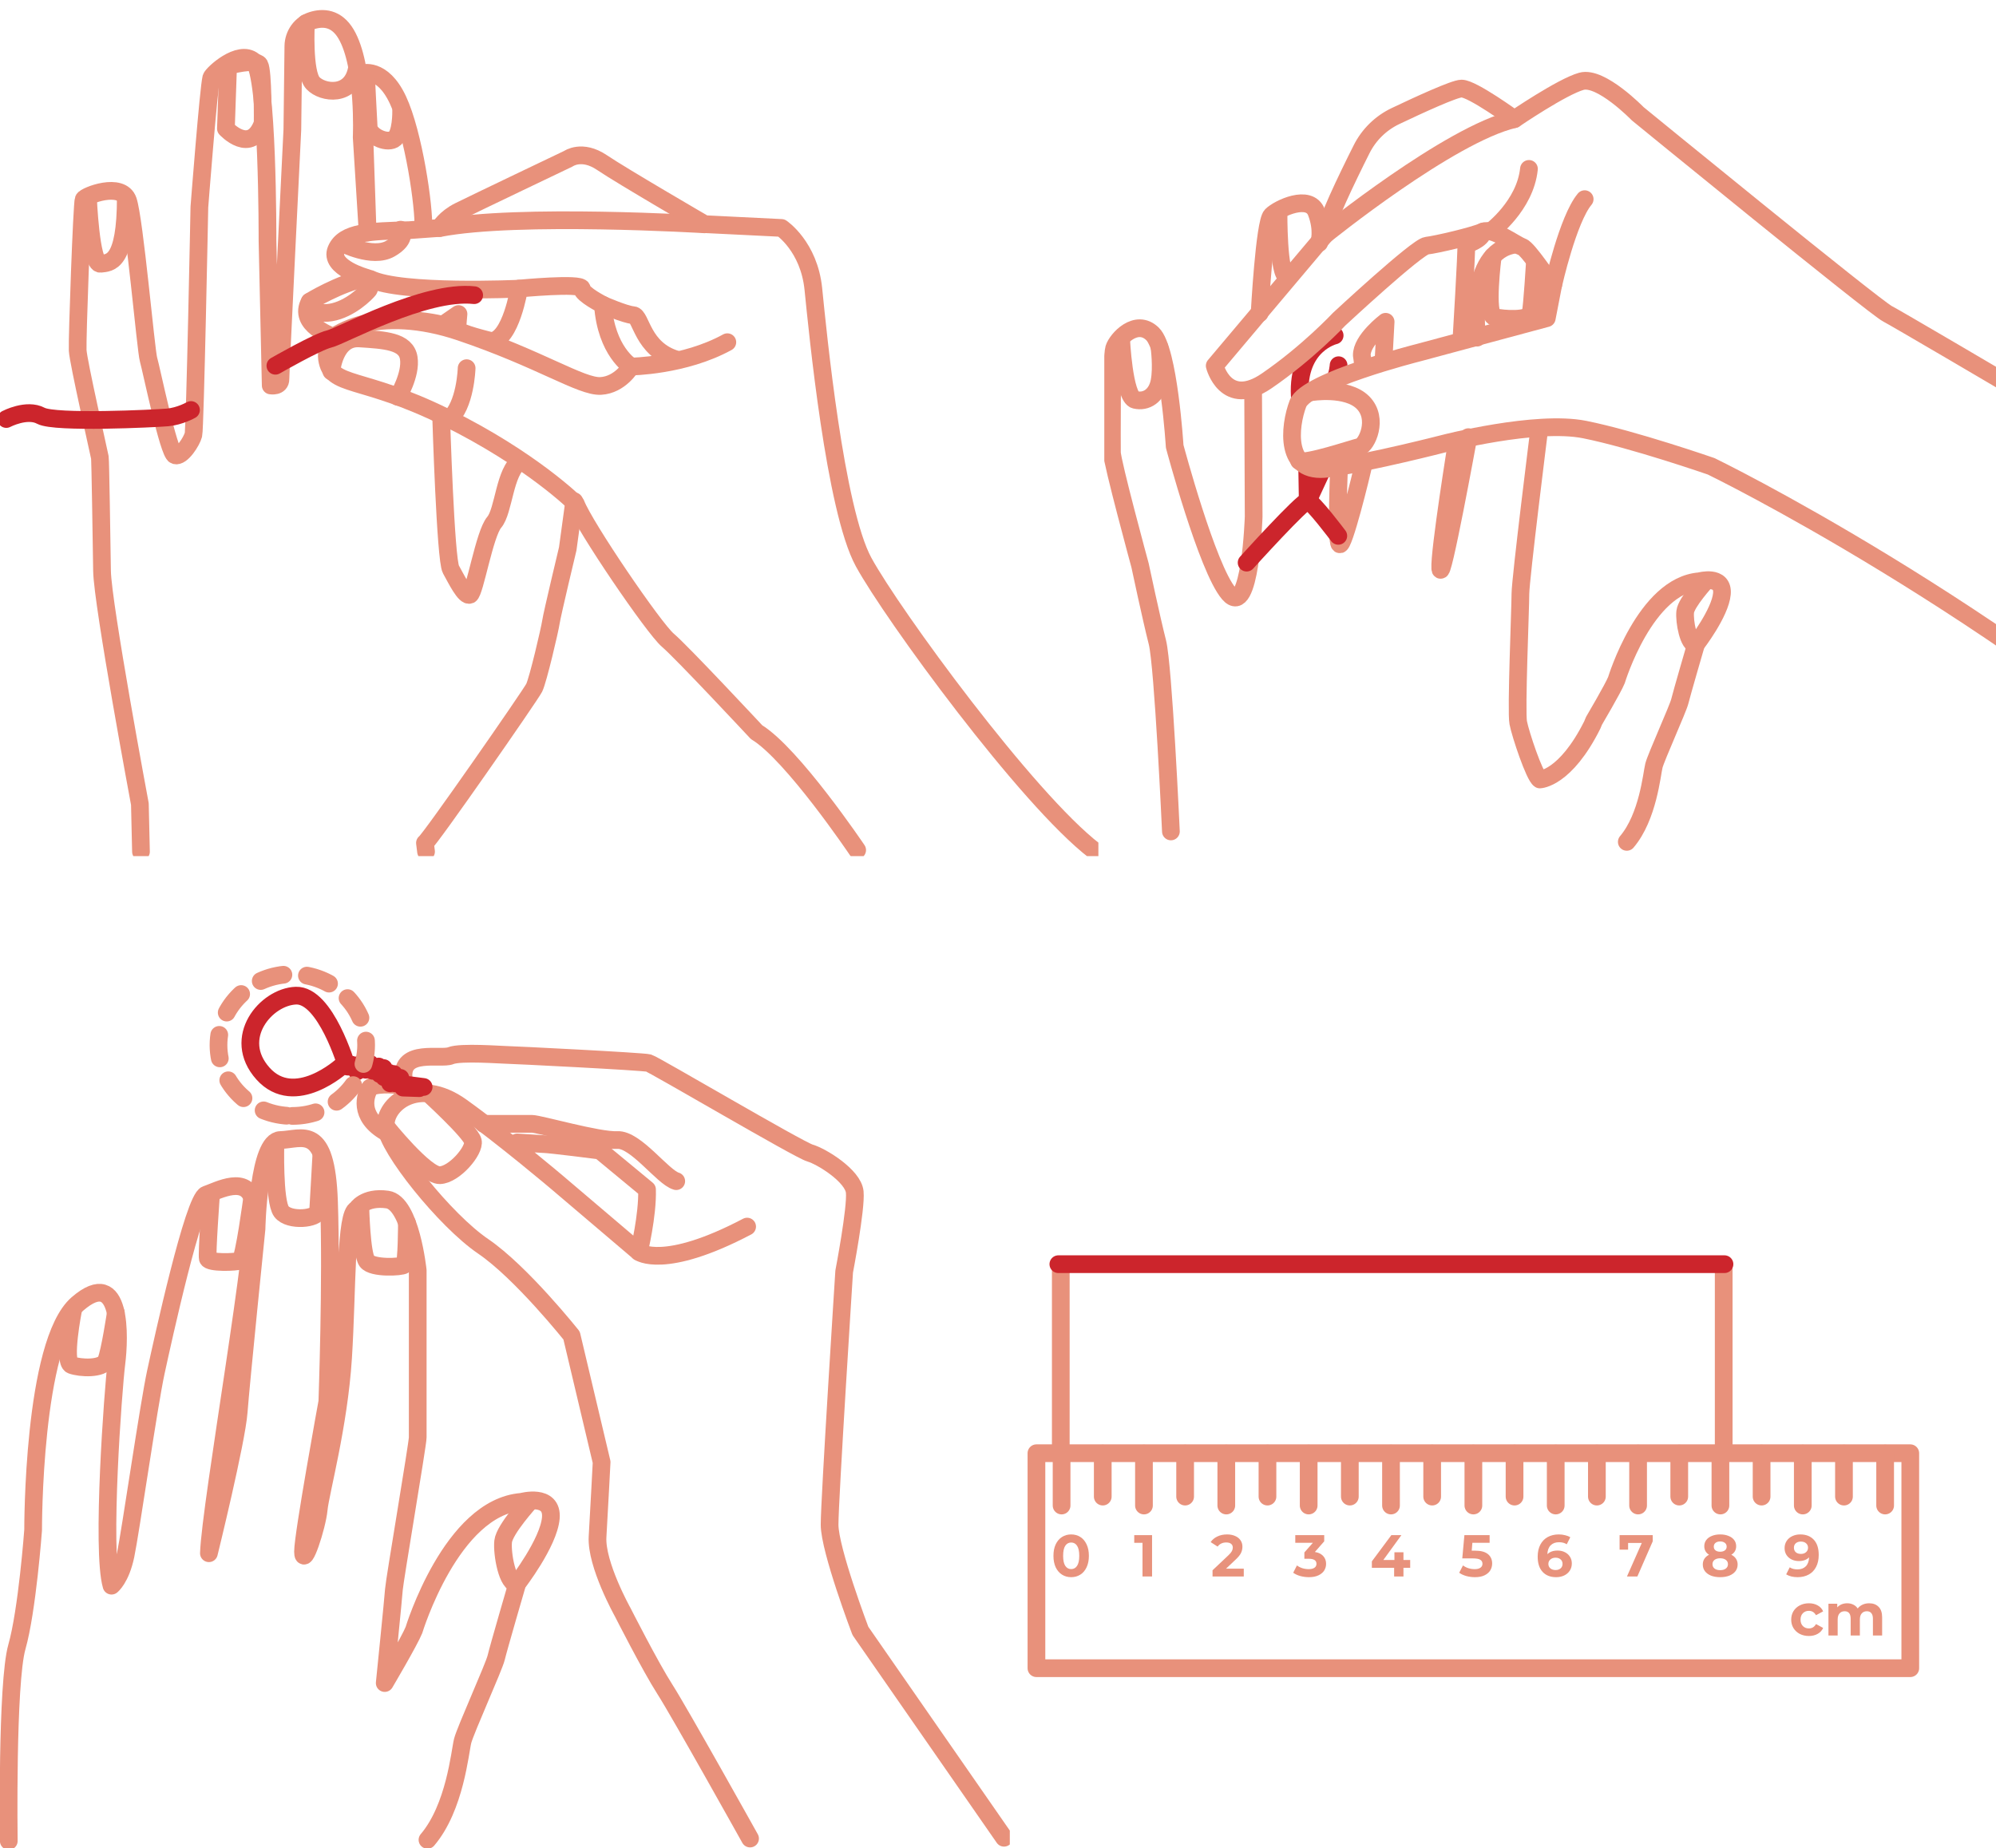 <svg width="338" height="313" viewBox="0 0 338 313" fill="none" xmlns="http://www.w3.org/2000/svg">
<g clip-path="url(#clip0_3938_34959)">
<path d="M74.709 70.691C74.709 70.691 75.44 94.785 76.356 96.432C77.272 98.079 78.734 101.103 79.565 100.734C80.388 100.365 82.035 90.384 83.689 88.46C85.336 86.536 85.428 79.757 88.083 78.11" stroke="#E8917B" stroke-width="3" stroke-miterlimit="10" stroke-linecap="round" stroke-linejoin="round"/>
<path d="M97.24 84.889L96.14 92.946C96.14 92.946 93.485 104.027 93.3 105.312C93.116 106.597 91.1 115.208 90.461 116.486C89.822 117.771 72.692 142.411 71.961 142.773L72.145 144.235" stroke="#E8917B" stroke-width="3" stroke-miterlimit="10" stroke-linecap="round" stroke-linejoin="round"/>
<path d="M106.859 62.081C106.859 62.081 115.839 61.988 123.166 57.956" stroke="#E8917B" stroke-width="3" stroke-miterlimit="10" stroke-linecap="round" stroke-linejoin="round"/>
<path d="M102.096 51.638C102.096 51.638 105.851 53.285 107.228 53.377C108.605 53.469 108.691 59.148 114.554 60.888" stroke="#E8917B" stroke-width="3" stroke-miterlimit="10" stroke-linecap="round" stroke-linejoin="round"/>
<path d="M23.873 144.243L23.688 136.186C23.688 136.186 17.37 102.388 17.278 96.709C17.186 91.03 17.001 78.025 16.909 77.471C16.817 76.917 13.246 61.257 13.154 59.333C13.061 57.409 13.885 34.416 14.162 33.777C14.439 33.138 20.572 30.753 21.672 33.962C22.773 37.17 24.697 59.333 25.151 60.895C25.612 62.45 28.537 76.74 29.637 77.109C30.738 77.478 32.477 74.731 32.754 73.63C33.031 72.53 33.762 35.069 33.762 35.069C33.762 35.069 35.324 14.908 35.778 13.169C35.962 12.53 40.449 8.313 42.919 10.329C45.39 12.346 45.297 40.741 45.297 40.741L45.844 65.289C45.844 65.289 47.491 65.566 47.491 64.189C47.491 62.812 49.507 21.965 49.507 21.965L49.678 7.809C49.699 5.843 50.955 4.068 52.837 3.486C54.675 2.911 56.954 2.996 58.594 5.751C61.802 11.153 61.249 23.25 61.249 23.25L62.257 39.371L61.334 12.438C61.334 12.438 64.72 11.245 67.382 16.924C70.044 22.604 71.869 35.154 71.684 38.725" stroke="#E8917B" stroke-width="3" stroke-miterlimit="10" stroke-linecap="round" stroke-linejoin="round"/>
<path d="M87.899 48.89C87.899 48.89 67.837 49.806 62.712 47.243" stroke="#E8917B" stroke-width="3" stroke-miterlimit="10" stroke-linecap="round" stroke-linejoin="round"/>
<path d="M79.018 62.357C79.018 62.357 78.834 68.768 75.994 71.061" stroke="#E8917B" stroke-width="3" stroke-miterlimit="10" stroke-linecap="round" stroke-linejoin="round"/>
<path d="M56.117 62.904C56.117 62.904 56.579 57.04 60.88 57.317C65.183 57.594 68.76 57.779 69.215 60.618C69.669 63.458 67.383 67.213 67.383 67.213" stroke="#E8917B" stroke-width="3" stroke-miterlimit="10" stroke-linecap="round" stroke-linejoin="round"/>
<path d="M57.948 41.195C57.948 41.195 63.081 43.85 66.098 42.111C69.122 40.372 67.837 38.902 67.837 38.902" stroke="#E8917B" stroke-width="3" stroke-miterlimit="10" stroke-linecap="round" stroke-linejoin="round"/>
<path d="M52.453 51.091C52.453 51.091 52.73 53.469 56.024 52.923C59.325 52.376 62.072 49.537 62.434 49.075C62.803 48.614 61.703 47.336 61.149 47.336" stroke="#E8917B" stroke-width="3" stroke-miterlimit="10" stroke-linecap="round" stroke-linejoin="round"/>
<path d="M14.894 33.407C14.894 33.407 15.355 44.858 17.002 44.673C18.649 44.489 21.304 44.673 21.304 33.407" stroke="#E8917B" stroke-width="3" stroke-miterlimit="10" stroke-linecap="round" stroke-linejoin="round"/>
<path d="M44.482 20.864C42.465 26.358 38.256 21.779 38.256 21.779L38.625 11.152C38.625 11.152 43.296 9.868 43.935 10.968C44.574 12.068 44.482 20.864 44.482 20.864Z" stroke="#E8917B" stroke-width="3" stroke-miterlimit="10" stroke-linecap="round" stroke-linejoin="round"/>
<path d="M51.807 3.919C51.807 3.919 51.346 12.345 53 14.085C54.647 15.824 59.502 16.463 60.418 11.706" stroke="#E8917B" stroke-width="3" stroke-miterlimit="10" stroke-linecap="round" stroke-linejoin="round"/>
<path d="M67.93 18.756C67.93 18.756 68.022 22.88 66.645 23.611C65.268 24.342 62.52 22.972 62.428 21.503C62.336 20.04 61.967 12.438 61.967 12.438" stroke="#E8917B" stroke-width="3" stroke-miterlimit="10" stroke-linecap="round" stroke-linejoin="round"/>
<path d="M119.318 37.994C119.318 37.994 87.621 36.07 74.432 38.633" stroke="#E8917B" stroke-width="3" stroke-miterlimit="10" stroke-linecap="round" stroke-linejoin="round"/>
<path d="M145.151 143.973C145.151 143.973 134.162 127.667 128.114 124.004C128.114 124.004 115.471 110.445 113.092 108.429C110.714 106.412 98.987 89.191 97.517 85.343C97.517 85.343 90.007 77.832 75.532 70.684C61.057 63.535 56.117 65.736 55.378 60.788C54.647 55.84 64.358 51.63 77.91 56.209C91.469 60.788 98.426 65.551 101.727 65.367C105.028 65.182 106.86 62.066 106.86 62.066C106.86 62.066 102.643 59.503 102.096 51.623C102.096 51.623 98.618 49.884 98.525 48.876C98.433 47.868 87.898 48.876 87.898 48.876C87.898 48.876 86.521 57.487 83.227 57.764C83.227 57.764 77.456 56.386 77.456 55.748C77.456 55.109 77.641 53.185 77.641 53.185L74.986 55.017C74.986 55.017 63.996 52.085 56.486 57.032C56.486 57.032 50.26 55.017 52.454 51.077C52.454 51.077 57.494 47.96 62.073 47.044C62.073 47.044 55.662 45.305 56.94 42.281C58.218 39.257 62.712 39.165 69.306 38.98L74.439 38.611C74.439 38.611 75.355 36.964 77.74 35.771C80.125 34.579 96.24 26.884 96.24 26.884C96.24 26.884 98.532 25.237 101.919 27.522C105.305 29.815 119.325 37.965 119.325 37.965L132.33 38.604C132.33 38.604 137.001 41.72 137.733 48.954C138.464 56.188 141.396 86.33 146.251 95.21C151.107 104.091 173.916 135.333 185.366 144.122" stroke="#E8917B" stroke-width="3" stroke-miterlimit="10" stroke-linecap="round" stroke-linejoin="round"/>
<path d="M46.633 61.946C46.633 61.946 53.732 57.871 55.748 57.409C57.764 56.948 71.962 49.075 80.296 49.991" stroke="#CC252C" stroke-width="3" stroke-miterlimit="10" stroke-linecap="round" stroke-linejoin="round"/>
<path d="M1.064 70.968C1.064 70.968 4.543 69.136 6.928 70.421C9.306 71.706 26.259 70.882 28.36 70.698C30.468 70.513 32.342 69.441 32.342 69.441" stroke="#CC252C" stroke-width="3" stroke-miterlimit="10" stroke-linecap="round" stroke-linejoin="round"/>
</g>
<g clip-path="url(#clip1_3938_34959)">
<path d="M234.271 61.31L234.64 54.5C234.64 54.5 230.516 57.616 230.608 60.209C230.7 60.671 230.885 62.41 230.885 62.41" stroke="#E8917B" stroke-width="3" stroke-miterlimit="10" stroke-linecap="round" stroke-linejoin="round"/>
<path d="M198.28 140.817C198.28 140.817 196.995 112.698 195.987 108.759C194.979 104.819 193.055 95.753 193.055 95.753C193.055 95.753 188.292 78.255 188.292 76.6C188.292 74.947 188.199 60.571 188.661 59.017C189.122 57.462 192.416 53.884 195.163 56.546C197.911 59.208 198.919 75.6 198.919 75.6C198.919 75.6 204.413 96.208 208.076 100.517C211.739 104.826 212.293 87.512 212.293 87.512L212.201 65.803" stroke="#E8917B" stroke-width="3" stroke-miterlimit="10" stroke-linecap="round" stroke-linejoin="round"/>
<path d="M213.301 53.06C213.301 53.06 214.124 37.67 215.317 36.484C216.509 35.292 221.727 32.821 222.92 35.938C224.112 39.054 223.381 41.155 223.381 41.155" stroke="#E8917B" stroke-width="3" stroke-miterlimit="10" stroke-linecap="round" stroke-linejoin="round"/>
<path d="M223.921 79.532L221.451 84.85L221.358 79.263" stroke="#CC252C" stroke-width="3" stroke-miterlimit="10" stroke-linecap="round" stroke-linejoin="round"/>
<path d="M226.675 61.855C226.675 61.855 226.583 63.595 225.852 64.603" stroke="#CC252C" stroke-width="3" stroke-miterlimit="10" stroke-linecap="round" stroke-linejoin="round"/>
<path d="M226.761 78.985C226.761 78.985 226.214 91.628 226.853 92.175C227.492 92.722 230.516 80.54 230.977 78.254" stroke="#E8917B" stroke-width="3" stroke-miterlimit="10" stroke-linecap="round" stroke-linejoin="round"/>
<path d="M246.73 74.677C246.73 74.677 243.706 93.454 243.891 96.293C244.076 99.133 248.654 74.038 248.654 74.038" stroke="#E8917B" stroke-width="3" stroke-miterlimit="10" stroke-linecap="round" stroke-linejoin="round"/>
<path d="M247.469 57.639C247.469 57.639 248.385 42.526 248.292 41.425C248.292 41.425 251.039 40.602 251.132 39.225" stroke="#E8917B" stroke-width="3" stroke-miterlimit="10" stroke-linecap="round" stroke-linejoin="round"/>
<path d="M250.123 57.185C250.123 57.185 248.291 42.618 256.533 41.433" stroke="#E8917B" stroke-width="3" stroke-miterlimit="10" stroke-linecap="round" stroke-linejoin="round"/>
<path d="M260.473 45.188C260.473 45.188 261.665 51.598 261.112 53.983" stroke="#E8917B" stroke-width="3" stroke-miterlimit="10" stroke-linecap="round" stroke-linejoin="round"/>
<path d="M224.383 39.779C224.383 39.779 245.452 22.741 256.441 20.179" stroke="#E8917B" stroke-width="3" stroke-miterlimit="10" stroke-linecap="round" stroke-linejoin="round"/>
<path d="M263.036 48.205C263.036 48.205 265.507 37.124 268.346 33.73" stroke="#E8917B" stroke-width="3" stroke-miterlimit="10" stroke-linecap="round" stroke-linejoin="round"/>
<path d="M252.501 39.139C252.501 39.139 258.272 34.837 258.911 28.605" stroke="#E8917B" stroke-width="3" stroke-miterlimit="10" stroke-linecap="round" stroke-linejoin="round"/>
<path d="M221.997 66.434C221.997 66.434 228.046 65.426 230.793 68.174C233.54 70.921 231.432 75.407 230.246 75.684C229.054 75.961 221.181 78.616 219.988 78.062" stroke="#E8917B" stroke-width="3" stroke-miterlimit="10" stroke-linecap="round" stroke-linejoin="round"/>
<path d="M189.846 57.369C189.846 57.369 190.307 67.265 192.224 67.719C194.141 68.174 195.887 66.988 196.348 64.603C196.81 62.225 196.348 58.831 196.348 58.831" stroke="#E8917B" stroke-width="3" stroke-miterlimit="10" stroke-linecap="round" stroke-linejoin="round"/>
<path d="M216.503 35.931C216.503 35.931 216.411 46.742 217.965 46.828" stroke="#E8917B" stroke-width="3" stroke-miterlimit="10" stroke-linecap="round" stroke-linejoin="round"/>
<path d="M252.778 43.441C252.778 43.441 251.493 53.337 253.055 53.699C254.61 54.069 258.919 54.338 259.196 53.06C259.473 51.776 259.927 44.265 259.927 44.265" stroke="#E8917B" stroke-width="3" stroke-miterlimit="10" stroke-linecap="round" stroke-linejoin="round"/>
<path d="M226.008 56.815C226.008 56.815 219.641 58.257 220.102 67.052" stroke="#CC252C" stroke-width="3" stroke-miterlimit="10" stroke-linecap="round" stroke-linejoin="round"/>
<path d="M275.48 142.585C279.079 138.347 279.718 131.077 280.073 129.665C280.428 128.252 284.169 119.989 284.453 118.789C284.737 117.59 287.207 109.114 287.207 109.114C287.207 109.114 291.303 103.818 291.587 100.566C291.871 97.315 287.775 98.451 287.775 98.451C278.596 99.154 273.726 115.183 273.726 115.183C273.158 116.596 269.914 122.104 269.914 122.104L269.644 122.765C265.066 131.922 260.757 132.015 260.757 132.015C259.841 131.468 257.456 124.319 257.094 122.396C256.724 120.472 257.463 103.065 257.463 100.595C257.463 98.124 260.671 72.568 260.671 72.568" stroke="#E8917B" stroke-width="3" stroke-miterlimit="10" stroke-linecap="round" stroke-linejoin="round"/>
<path d="M288.933 98.315C288.933 98.315 285.547 102.021 285.37 103.611C285.192 105.201 285.938 109.368 287.208 109.12" stroke="#E8917B" stroke-width="3" stroke-miterlimit="10" stroke-linecap="round" stroke-linejoin="round"/>
<path d="M385.776 91.991C385.776 91.991 321.843 54.253 319.643 53.153C317.442 52.053 277.326 19.263 277.326 19.263C277.326 19.263 271.1 12.852 267.799 13.768C264.498 14.684 256.441 20.179 256.441 20.179C256.441 20.179 249.332 15 247.5 15C246.312 15 240.357 17.733 236.317 19.655C233.828 20.839 231.808 22.814 230.571 25.278C228.13 30.135 224.256 38.141 224.383 39.779L205.698 61.949C205.698 61.949 207.53 69.275 214.494 64.511C221.458 59.748 226.761 54.069 226.761 54.069C226.761 54.069 239.95 41.795 241.597 41.61C243.244 41.426 249.477 39.963 251.124 39.232C252.771 38.501 256.619 41.433 257.719 41.795C258.819 42.157 262.298 47.658 263.029 48.205L261.929 53.884L240.128 59.748C240.128 59.748 221.259 64.511 219.79 68.359C218.327 72.206 217.411 80.448 224.922 79.348C232.433 78.248 244.522 75.131 244.522 75.131C244.522 75.131 260.097 71.099 268.339 72.753C276.581 74.4 289.771 78.979 289.771 78.979C289.771 78.979 338.135 102.426 381.183 140.902" stroke="#E8917B" stroke-width="3" stroke-miterlimit="10" stroke-linecap="round" stroke-linejoin="round"/>
<path d="M211.101 95.292C211.101 95.292 220.627 84.757 221.451 84.849C222.274 84.942 226.626 90.755 226.626 90.755" stroke="#CC252C" stroke-width="3" stroke-miterlimit="10" stroke-linecap="round" stroke-linejoin="round"/>
</g>
<g clip-path="url(#clip2_3938_34959)">
<path d="M127.015 311.386C127.015 311.386 115.061 289.955 112.59 286.107C110.12 282.26 105.449 273.052 105.449 273.052C105.449 273.052 100.913 264.945 101.19 260.274C101.466 255.603 101.878 247.631 101.878 247.631L96.795 226.2C96.795 226.2 88.277 215.48 81.817 211.086C75.357 206.692 65.603 194.46 65.326 190.748C65.049 187.035 70.82 182.229 78.104 187.447C85.388 192.664 94.453 200.36 94.453 200.36L108.189 212.037C108.189 212.037 109.701 205.854 109.566 201.46L101.594 194.865C101.594 194.865 93.076 193.765 91.975 193.765L87.581 193.488" stroke="#E8917B" stroke-width="3" stroke-miterlimit="10" stroke-linecap="round" stroke-linejoin="round"/>
<path d="M170.02 311.252L145.699 276.218C145.699 276.218 140.481 262.482 140.481 258.223C140.481 253.963 142.952 215.353 142.952 215.353C142.952 215.353 145.01 204.633 144.741 201.886C144.471 199.139 139.104 195.838 137.18 195.291C135.257 194.744 110.801 180.312 109.835 180.043C108.87 179.773 86.615 178.665 85.791 178.665C84.968 178.665 77.961 178.119 76.314 178.8C74.667 179.489 67.931 177.565 68.342 182.513" stroke="#E8917B" stroke-width="3" stroke-miterlimit="10" stroke-linecap="round" stroke-linejoin="round"/>
<path d="M81.908 190.336C81.908 190.336 88.78 190.336 90.058 190.336C91.343 190.336 101.416 193.268 104.532 193.083C107.649 192.899 112.228 199.401 114.513 200.047" stroke="#E8917B" stroke-width="3" stroke-miterlimit="10" stroke-linecap="round" stroke-linejoin="round"/>
<path d="M65.326 190.748C65.326 190.748 72.013 199.131 74.484 199.039C76.954 198.947 80.44 194.822 80.071 193.268C79.701 191.713 72.468 185.118 72.468 185.118" stroke="#E8917B" stroke-width="3" stroke-miterlimit="10" stroke-linecap="round" stroke-linejoin="round"/>
<path d="M1.486 311.799C1.486 311.799 1.117 285.05 2.863 278.916C4.609 272.783 5.61 259.132 5.61 259.132C5.61 259.132 5.511 227.435 13.114 220.84C20.717 214.245 20.262 226.612 19.709 230.914C19.162 235.216 17.146 262.61 18.885 268.559C18.885 268.559 20.44 267.367 21.263 263.427C22.087 259.487 25.203 237.871 26.396 232.376C27.588 226.882 32.806 203.065 34.914 202.334C37.023 201.602 41.786 198.947 42.886 203.434C43.987 207.92 35.653 254.638 35.376 263.065C35.376 263.065 40.047 244.103 40.416 239.156C40.785 234.208 43.44 208.105 43.44 208.105C43.44 208.105 43.717 193.176 47.472 193.084C51.228 192.991 55.26 190.152 55.714 203.526C56.176 216.9 55.437 236.962 55.437 237.232C55.437 237.501 51.313 259.856 51.313 262.788C51.313 265.72 53.691 258.571 53.968 255.646C54.245 252.714 57.354 241.541 58.092 229.998C58.831 218.455 58.462 205.542 60.385 204.811C60.385 204.811 61.67 202.61 65.603 203.164C69.543 203.711 70.736 215.161 70.736 215.161C70.736 215.161 70.736 242.364 70.736 243.465C70.736 244.565 66.796 267.736 66.703 269.205C66.611 270.668 65.149 285.05 65.149 285.05C65.149 285.05 69.365 277.908 70.097 276.07C70.097 276.07 76.415 255.277 88.327 254.361C88.327 254.361 93.636 252.899 93.275 257.109C92.905 261.325 87.595 268.19 87.595 268.19C87.595 268.19 84.387 279.179 84.025 280.741C83.663 282.303 78.807 293.015 78.346 294.846C77.884 296.678 77.061 306.112 72.389 311.607" stroke="#E8917B" stroke-width="3" stroke-miterlimit="10" stroke-linecap="round" stroke-linejoin="round"/>
<path d="M108.195 212.044C108.195 212.044 112.412 215.161 126.518 207.742" stroke="#E8917B" stroke-width="3" stroke-miterlimit="10" stroke-linecap="round" stroke-linejoin="round"/>
<path d="M12.382 221.848C12.382 221.848 10.642 230.643 12.105 231.19C13.567 231.736 17.322 231.921 17.968 230.459C18.614 228.996 19.615 222.309 19.615 222.309" stroke="#E8917B" stroke-width="3" stroke-miterlimit="10" stroke-linecap="round" stroke-linejoin="round"/>
<path d="M35.737 202.248C35.737 202.248 35.005 212.321 35.19 213.145C35.375 213.968 40.046 213.784 40.685 213.514C41.324 213.237 42.701 202.887 42.701 202.887" stroke="#E8917B" stroke-width="3" stroke-miterlimit="10" stroke-linecap="round" stroke-linejoin="round"/>
<path d="M46.641 193.637C46.641 193.637 46.364 203.44 47.649 205.18C48.934 206.919 53.79 206.464 53.875 205.087C53.967 203.71 54.422 195.468 54.422 195.468" stroke="#E8917B" stroke-width="3" stroke-miterlimit="10" stroke-linecap="round" stroke-linejoin="round"/>
<path d="M61.023 204.534C61.023 204.534 61.208 212.322 62.124 213.599C63.039 214.877 67.987 214.608 68.442 214.238C68.903 213.869 68.903 207.097 68.903 207.097" stroke="#E8917B" stroke-width="3" stroke-miterlimit="10" stroke-linecap="round" stroke-linejoin="round"/>
<path d="M67.022 183.742C67.022 183.742 63.082 183.422 62.536 184.38C61.989 185.339 60.477 189.009 65.418 191.799" stroke="#E8917B" stroke-width="3" stroke-miterlimit="10" stroke-linecap="round" stroke-linejoin="round"/>
<path d="M89.832 254.184C89.832 254.184 85.437 258.99 85.203 261.055C84.976 263.114 85.934 268.523 87.581 268.197" stroke="#E8917B" stroke-width="3" stroke-miterlimit="10" stroke-linecap="round" stroke-linejoin="round"/>
<path d="M71.005 184.294L68.257 184.202L67.796 182.555L66.057 183.471L65.965 181.732L64.318 181.916L64.133 180.631L61.932 181.178L61.748 180.078C61.748 180.078 59.455 180.809 58.724 180.624C58.724 180.624 55.153 168.443 50.113 168.627C45.072 168.812 39.124 175.769 44.526 181.817C49.928 187.865 57.992 180.44 57.992 180.44C57.992 180.44 60.101 179.616 60.463 181.448L62.664 180.163L63.125 181.355L64.957 180.894L65.049 182.449L66.696 181.902L66.788 183.457L71.736 184.096" stroke="#CC252C" stroke-width="3" stroke-miterlimit="10" stroke-linecap="round" stroke-linejoin="round"/>
<path d="M49.5 189C56.404 189 62 183.627 62 177C62 170.373 56.404 165 49.5 165C42.596 165 37 170.373 37 177C37 183.627 42.596 189 49.5 189Z" stroke="#E8917B" stroke-width="3" stroke-miterlimit="10" stroke-linecap="round" stroke-linejoin="round" stroke-dasharray="4 4"/>
</g>
<g clip-path="url(#clip3_3938_34959)">
<path d="M323.485 246.125H175.509V282.535H323.485V246.125Z" stroke="#E8917B" stroke-width="3" stroke-miterlimit="10" stroke-linecap="round" stroke-linejoin="round"/>
<path d="M306.32 277.08C305.747 277.08 305.23 276.963 304.77 276.73C304.317 276.49 303.96 276.16 303.7 275.74C303.447 275.32 303.32 274.843 303.32 274.31C303.32 273.777 303.447 273.3 303.7 272.88C303.96 272.46 304.317 272.133 304.77 271.9C305.23 271.66 305.747 271.54 306.32 271.54C306.887 271.54 307.38 271.66 307.8 271.9C308.227 272.133 308.537 272.47 308.73 272.91L307.52 273.56C307.24 273.067 306.837 272.82 306.31 272.82C305.903 272.82 305.567 272.953 305.3 273.22C305.033 273.487 304.9 273.85 304.9 274.31C304.9 274.77 305.033 275.133 305.3 275.4C305.567 275.667 305.903 275.8 306.31 275.8C306.843 275.8 307.247 275.553 307.52 275.06L308.73 275.72C308.537 276.147 308.227 276.48 307.8 276.72C307.38 276.96 306.887 277.08 306.32 277.08ZM316.518 271.54C317.192 271.54 317.725 271.74 318.118 272.14C318.518 272.533 318.718 273.127 318.718 273.92V277H317.158V274.16C317.158 273.733 317.068 273.417 316.888 273.21C316.715 272.997 316.465 272.89 316.138 272.89C315.772 272.89 315.482 273.01 315.268 273.25C315.055 273.483 314.948 273.833 314.948 274.3V277H313.388V274.16C313.388 273.313 313.048 272.89 312.368 272.89C312.008 272.89 311.722 273.01 311.508 273.25C311.295 273.483 311.188 273.833 311.188 274.3V277H309.628V271.62H311.118V272.24C311.318 272.013 311.562 271.84 311.848 271.72C312.142 271.6 312.462 271.54 312.808 271.54C313.188 271.54 313.532 271.617 313.838 271.77C314.145 271.917 314.392 272.133 314.578 272.42C314.798 272.14 315.075 271.923 315.408 271.77C315.748 271.617 316.118 271.54 316.518 271.54Z" fill="#E8927C"/>
<path d="M181.39 267.12C180.81 267.12 180.293 266.977 179.84 266.69C179.387 266.403 179.03 265.99 178.77 265.45C178.517 264.903 178.39 264.253 178.39 263.5C178.39 262.747 178.517 262.1 178.77 261.56C179.03 261.013 179.387 260.597 179.84 260.31C180.293 260.023 180.81 259.88 181.39 259.88C181.97 259.88 182.487 260.023 182.94 260.31C183.393 260.597 183.747 261.013 184 261.56C184.26 262.1 184.39 262.747 184.39 263.5C184.39 264.253 184.26 264.903 184 265.45C183.747 265.99 183.393 266.403 182.94 266.69C182.487 266.977 181.97 267.12 181.39 267.12ZM181.39 265.75C181.817 265.75 182.15 265.567 182.39 265.2C182.637 264.833 182.76 264.267 182.76 263.5C182.76 262.733 182.637 262.167 182.39 261.8C182.15 261.433 181.817 261.25 181.39 261.25C180.97 261.25 180.637 261.433 180.39 261.8C180.15 262.167 180.03 262.733 180.03 263.5C180.03 264.267 180.15 264.833 180.39 265.2C180.637 265.567 180.97 265.75 181.39 265.75Z" fill="#E8927C"/>
<path d="M195.09 260V267H193.47V261.3H192.07V260H195.09Z" fill="#E8927C"/>
<path d="M210.62 265.68V267H205.33V265.95L208.03 263.4C208.317 263.127 208.51 262.893 208.61 262.7C208.71 262.5 208.76 262.303 208.76 262.11C208.76 261.83 208.663 261.617 208.47 261.47C208.283 261.317 208.007 261.24 207.64 261.24C207.333 261.24 207.057 261.3 206.81 261.42C206.563 261.533 206.357 261.707 206.19 261.94L205.01 261.18C205.283 260.773 205.66 260.457 206.14 260.23C206.62 259.997 207.17 259.88 207.79 259.88C208.31 259.88 208.763 259.967 209.15 260.14C209.543 260.307 209.847 260.547 210.06 260.86C210.28 261.167 210.39 261.53 210.39 261.95C210.39 262.33 210.31 262.687 210.15 263.02C209.99 263.353 209.68 263.733 209.22 264.16L207.61 265.68H210.62Z" fill="#E8927C"/>
<path d="M222.66 262.85C223.273 262.95 223.743 263.18 224.07 263.54C224.397 263.893 224.56 264.333 224.56 264.86C224.56 265.267 224.453 265.643 224.24 265.99C224.027 266.33 223.7 266.603 223.26 266.81C222.827 267.017 222.293 267.12 221.66 267.12C221.167 267.12 220.68 267.057 220.2 266.93C219.727 266.797 219.323 266.61 218.99 266.37L219.62 265.13C219.887 265.33 220.193 265.487 220.54 265.6C220.893 265.707 221.253 265.76 221.62 265.76C222.027 265.76 222.347 265.683 222.58 265.53C222.813 265.37 222.93 265.147 222.93 264.86C222.93 264.287 222.493 264 221.62 264H220.88V262.93L222.32 261.3H219.34V260H224.24V261.05L222.66 262.85Z" fill="#E8927C"/>
<path d="M238.8 265.53H237.66V267H236.08V265.53H232.31V264.44L235.61 260H237.31L234.25 264.21H236.13V262.9H237.66V264.21H238.8V265.53Z" fill="#E8927C"/>
<path d="M249.79 262.63C250.777 262.63 251.503 262.827 251.97 263.22C252.443 263.613 252.68 264.14 252.68 264.8C252.68 265.227 252.573 265.617 252.36 265.97C252.147 266.317 251.82 266.597 251.38 266.81C250.947 267.017 250.41 267.12 249.77 267.12C249.277 267.12 248.79 267.057 248.31 266.93C247.837 266.797 247.433 266.61 247.1 266.37L247.74 265.13C248.007 265.33 248.313 265.487 248.66 265.6C249.007 265.707 249.363 265.76 249.73 265.76C250.137 265.76 250.457 265.68 250.69 265.52C250.923 265.36 251.04 265.137 251.04 264.85C251.04 264.55 250.917 264.323 250.67 264.17C250.43 264.017 250.01 263.94 249.41 263.94H247.62L247.98 260H252.25V261.3H249.33L249.22 262.63H249.79Z" fill="#E8927C"/>
<path d="M263.76 262.61C264.207 262.61 264.613 262.7 264.98 262.88C265.347 263.06 265.637 263.317 265.85 263.65C266.063 263.977 266.17 264.357 266.17 264.79C266.17 265.257 266.053 265.667 265.82 266.02C265.587 266.373 265.267 266.647 264.86 266.84C264.46 267.027 264.013 267.12 263.52 267.12C262.54 267.12 261.773 266.82 261.22 266.22C260.667 265.62 260.39 264.763 260.39 263.65C260.39 262.857 260.54 262.177 260.84 261.61C261.14 261.043 261.557 260.613 262.09 260.32C262.63 260.027 263.253 259.88 263.96 259.88C264.333 259.88 264.69 259.923 265.03 260.01C265.377 260.09 265.67 260.207 265.91 260.36L265.31 261.55C264.963 261.317 264.527 261.2 264 261.2C263.407 261.2 262.937 261.373 262.59 261.72C262.243 262.067 262.057 262.57 262.03 263.23C262.443 262.817 263.02 262.61 263.76 262.61ZM263.43 265.91C263.777 265.91 264.057 265.817 264.27 265.63C264.49 265.443 264.6 265.19 264.6 264.87C264.6 264.55 264.49 264.297 264.27 264.11C264.057 263.917 263.77 263.82 263.41 263.82C263.057 263.82 262.767 263.92 262.54 264.12C262.313 264.313 262.2 264.563 262.2 264.87C262.2 265.177 262.31 265.427 262.53 265.62C262.75 265.813 263.05 265.91 263.43 265.91Z" fill="#E8927C"/>
<path d="M279.87 260V261.05L277.27 267H275.51L278.02 261.32H275.7V262.46H274.26V260H279.87Z" fill="#E8927C"/>
<path d="M293.18 263.32C293.527 263.493 293.79 263.72 293.97 264C294.157 264.28 294.25 264.603 294.25 264.97C294.25 265.403 294.127 265.783 293.88 266.11C293.633 266.43 293.287 266.68 292.84 266.86C292.393 267.033 291.877 267.12 291.29 267.12C290.703 267.12 290.187 267.033 289.74 266.86C289.3 266.68 288.957 266.43 288.71 266.11C288.47 265.783 288.35 265.403 288.35 264.97C288.35 264.603 288.44 264.28 288.62 264C288.807 263.72 289.07 263.493 289.41 263.32C289.15 263.16 288.95 262.96 288.81 262.72C288.67 262.473 288.6 262.193 288.6 261.88C288.6 261.473 288.713 261.12 288.94 260.82C289.167 260.52 289.483 260.29 289.89 260.13C290.297 259.963 290.763 259.88 291.29 259.88C291.823 259.88 292.293 259.963 292.7 260.13C293.113 260.29 293.433 260.52 293.66 260.82C293.887 261.12 294 261.473 294 261.88C294 262.193 293.93 262.473 293.79 262.72C293.65 262.96 293.447 263.16 293.18 263.32ZM291.29 261.07C290.963 261.07 290.7 261.15 290.5 261.31C290.307 261.463 290.21 261.677 290.21 261.95C290.21 262.217 290.307 262.427 290.5 262.58C290.693 262.733 290.957 262.81 291.29 262.81C291.623 262.81 291.89 262.733 292.09 262.58C292.29 262.427 292.39 262.217 292.39 261.95C292.39 261.677 292.29 261.463 292.09 261.31C291.89 261.15 291.623 261.07 291.29 261.07ZM291.29 265.93C291.697 265.93 292.017 265.84 292.25 265.66C292.49 265.473 292.61 265.227 292.61 264.92C292.61 264.613 292.49 264.37 292.25 264.19C292.017 264.01 291.697 263.92 291.29 263.92C290.89 263.92 290.573 264.01 290.34 264.19C290.107 264.37 289.99 264.613 289.99 264.92C289.99 265.233 290.107 265.48 290.34 265.66C290.573 265.84 290.89 265.93 291.29 265.93Z" fill="#E8927C"/>
<path d="M304.85 259.88C305.83 259.88 306.597 260.18 307.15 260.78C307.703 261.373 307.98 262.23 307.98 263.35C307.98 264.143 307.83 264.823 307.53 265.39C307.237 265.957 306.82 266.387 306.28 266.68C305.74 266.973 305.117 267.12 304.41 267.12C304.037 267.12 303.68 267.08 303.34 267C303 266.913 302.71 266.793 302.47 266.64L303.07 265.45C303.41 265.683 303.847 265.8 304.38 265.8C304.973 265.8 305.443 265.627 305.79 265.28C306.137 264.927 306.323 264.42 306.35 263.76C305.93 264.18 305.35 264.39 304.61 264.39C304.163 264.39 303.757 264.3 303.39 264.12C303.023 263.94 302.733 263.687 302.52 263.36C302.307 263.027 302.2 262.643 302.2 262.21C302.2 261.743 302.317 261.333 302.55 260.98C302.783 260.627 303.1 260.357 303.5 260.17C303.907 259.977 304.357 259.88 304.85 259.88ZM304.97 263.18C305.323 263.18 305.61 263.083 305.83 262.89C306.057 262.69 306.17 262.437 306.17 262.13C306.17 261.823 306.06 261.573 305.84 261.38C305.627 261.187 305.33 261.09 304.95 261.09C304.603 261.09 304.32 261.183 304.1 261.37C303.887 261.557 303.78 261.81 303.78 262.13C303.78 262.45 303.887 262.707 304.1 262.9C304.32 263.087 304.61 263.18 304.97 263.18Z" fill="#E8927C"/>
<path d="M179.768 246.188V254.984" stroke="#E8917B" stroke-width="3" stroke-miterlimit="10" stroke-linecap="round" stroke-linejoin="round"/>
<path d="M186.739 246.188V253.472" stroke="#E8917B" stroke-width="3" stroke-miterlimit="10" stroke-linecap="round" stroke-linejoin="round"/>
<path d="M200.688 246.188V253.472" stroke="#E8917B" stroke-width="3" stroke-miterlimit="10" stroke-linecap="round" stroke-linejoin="round"/>
<path d="M214.631 246.188V253.472" stroke="#E8917B" stroke-width="3" stroke-miterlimit="10" stroke-linecap="round" stroke-linejoin="round"/>
<path d="M228.58 246.188V253.472" stroke="#E8917B" stroke-width="3" stroke-miterlimit="10" stroke-linecap="round" stroke-linejoin="round"/>
<path d="M242.522 246.188V253.472" stroke="#E8917B" stroke-width="3" stroke-miterlimit="10" stroke-linecap="round" stroke-linejoin="round"/>
<path d="M256.472 246.188V253.472" stroke="#E8917B" stroke-width="3" stroke-miterlimit="10" stroke-linecap="round" stroke-linejoin="round"/>
<path d="M270.414 246.188V253.472" stroke="#E8917B" stroke-width="3" stroke-miterlimit="10" stroke-linecap="round" stroke-linejoin="round"/>
<path d="M284.363 246.188V253.472" stroke="#E8917B" stroke-width="3" stroke-miterlimit="10" stroke-linecap="round" stroke-linejoin="round"/>
<path d="M298.306 246.188V253.472" stroke="#E8917B" stroke-width="3" stroke-miterlimit="10" stroke-linecap="round" stroke-linejoin="round"/>
<path d="M312.255 246.188V253.472" stroke="#E8917B" stroke-width="3" stroke-miterlimit="10" stroke-linecap="round" stroke-linejoin="round"/>
<path d="M193.717 246.188V254.984" stroke="#E8917B" stroke-width="3" stroke-miterlimit="10" stroke-linecap="round" stroke-linejoin="round"/>
<path d="M207.66 246.188V254.984" stroke="#E8917B" stroke-width="3" stroke-miterlimit="10" stroke-linecap="round" stroke-linejoin="round"/>
<path d="M221.609 246.188V254.984" stroke="#E8917B" stroke-width="3" stroke-miterlimit="10" stroke-linecap="round" stroke-linejoin="round"/>
<path d="M235.551 246.188V254.984" stroke="#E8917B" stroke-width="3" stroke-miterlimit="10" stroke-linecap="round" stroke-linejoin="round"/>
<path d="M249.5 246.188V254.984" stroke="#E8917B" stroke-width="3" stroke-miterlimit="10" stroke-linecap="round" stroke-linejoin="round"/>
<path d="M263.443 246.188V254.984" stroke="#E8917B" stroke-width="3" stroke-miterlimit="10" stroke-linecap="round" stroke-linejoin="round"/>
<path d="M277.393 246.188V254.984" stroke="#E8917B" stroke-width="3" stroke-miterlimit="10" stroke-linecap="round" stroke-linejoin="round"/>
<path d="M291.334 246.188V254.984" stroke="#E8917B" stroke-width="3" stroke-miterlimit="10" stroke-linecap="round" stroke-linejoin="round"/>
<path d="M305.283 246.188V254.984" stroke="#E8917B" stroke-width="3" stroke-miterlimit="10" stroke-linecap="round" stroke-linejoin="round"/>
<path d="M319.227 246.188V254.984" stroke="#E8917B" stroke-width="3" stroke-miterlimit="10" stroke-linecap="round" stroke-linejoin="round"/>
<path d="M179.633 214.798V245.16" stroke="#E8917B" stroke-width="3" stroke-miterlimit="10" stroke-linecap="round" stroke-linejoin="round"/>
<path d="M291.889 214.798V245.16" stroke="#E8917B" stroke-width="3" stroke-miterlimit="10" stroke-linecap="round" stroke-linejoin="round"/>
<path d="M179.221 214.108H292.022" stroke="#CC252C" stroke-width="3" stroke-miterlimit="10" stroke-linecap="round" stroke-linejoin="round"/>
</g>
<defs>
<clipPath id="clip0_3938_34959">
<rect width="186" height="145" fill="white"/>
</clipPath>
<clipPath id="clip1_3938_34959">
<rect width="151" height="136" fill="white" transform="translate(187 8)"/>
</clipPath>
<clipPath id="clip2_3938_34959">
<rect width="171" height="152" fill="white" transform="translate(0 161)"/>
</clipPath>
<clipPath id="clip3_3938_34959">
<rect width="151" height="75" fill="white" transform="translate(174 209)"/>
</clipPath>
</defs>
</svg>
